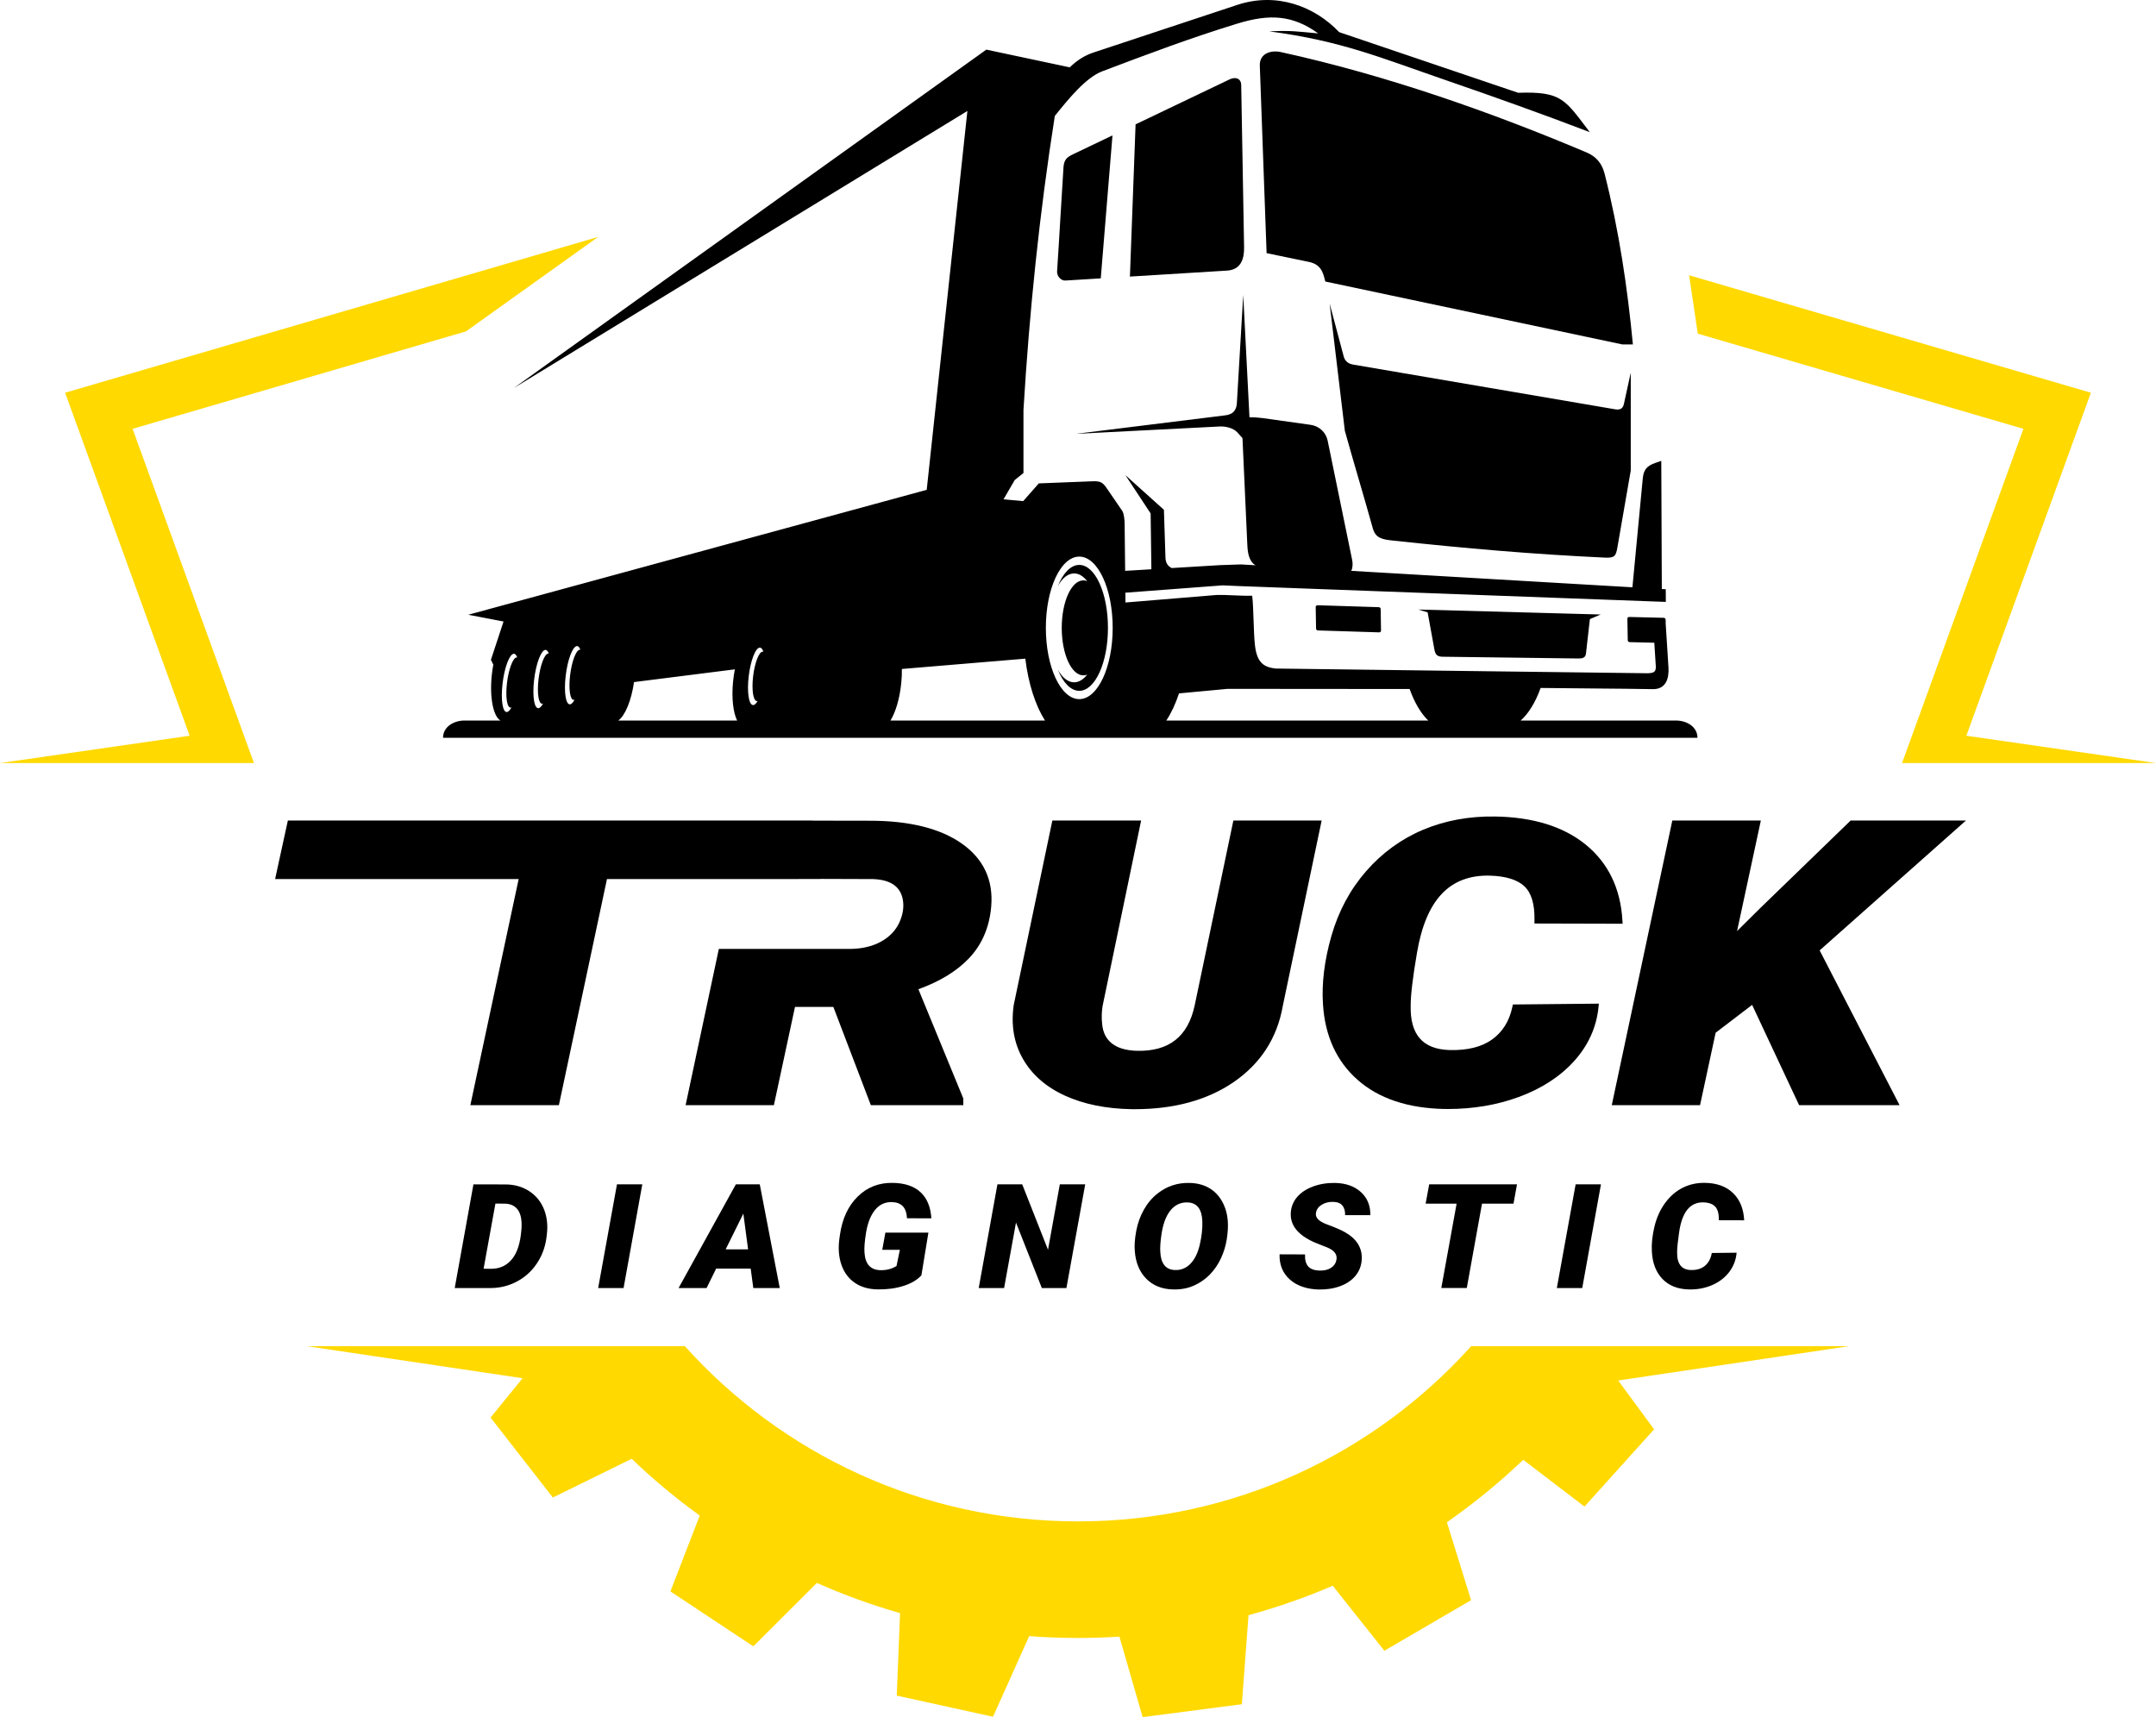 <?xml version="1.0" encoding="UTF-8"?> <svg xmlns="http://www.w3.org/2000/svg" width="113" height="90" viewBox="0 0 113 90" fill="none"><g clip-path="url(#clip0_6_6)"><path d="M23.833 67.51L24.814 62.076L26.48 62.08C26.971 62.08 27.399 62.204 27.764 62.45C28.131 62.698 28.39 63.036 28.543 63.464C28.675 63.84 28.715 64.245 28.664 64.68L28.636 64.908C28.566 65.396 28.397 65.838 28.13 66.233C27.863 66.629 27.519 66.94 27.099 67.164C26.678 67.39 26.224 67.505 25.736 67.51H23.833ZM25.966 63.083L25.346 66.498L25.736 66.502C26.193 66.502 26.559 66.333 26.836 65.994C27.112 65.656 27.276 65.138 27.328 64.442L27.336 64.318C27.354 63.921 27.289 63.618 27.142 63.412C26.993 63.205 26.771 63.097 26.476 63.087L25.966 63.083Z" fill="#010000"></path><path d="M32.683 67.51H31.351L32.336 62.076H33.664L32.683 67.51Z" fill="#010000"></path><path d="M39.345 66.491H37.535L37.033 67.51H35.566L38.567 62.076H39.821L40.868 67.51H39.482L39.345 66.491ZM38.033 65.483H39.209L38.96 63.609L38.033 65.483Z" fill="#010000"></path><path d="M48.293 66.842C48.08 67.081 47.77 67.265 47.362 67.396C46.955 67.526 46.503 67.588 46.008 67.581C45.533 67.576 45.132 67.461 44.805 67.237C44.478 67.014 44.244 66.702 44.104 66.301C43.964 65.9 43.926 65.449 43.991 64.945L44.023 64.722C44.142 63.879 44.451 63.211 44.951 62.718C45.45 62.225 46.062 61.986 46.787 61.998C47.42 62.008 47.907 62.171 48.247 62.486C48.587 62.803 48.776 63.259 48.815 63.856L47.538 63.853C47.52 63.563 47.445 63.352 47.314 63.218C47.183 63.084 46.997 63.013 46.756 63.005C46.397 62.993 46.102 63.128 45.868 63.41C45.635 63.692 45.475 64.095 45.389 64.62C45.317 65.067 45.29 65.415 45.311 65.664C45.35 66.263 45.632 66.566 46.156 66.574C46.473 66.579 46.75 66.505 46.989 66.354L47.164 65.506H46.241L46.405 64.607H48.659L48.293 66.842Z" fill="#010000"></path><path d="M55.893 67.51H54.605L53.25 64.079L52.627 67.51H51.296L52.277 62.076H53.577L54.928 65.505L55.547 62.076H56.878L55.893 67.51Z" fill="#010000"></path><path d="M61.497 67.584C60.908 67.572 60.435 67.385 60.08 67.024C59.724 66.663 59.523 66.18 59.477 65.576C59.451 65.278 59.475 64.926 59.551 64.522C59.626 64.118 59.76 63.745 59.952 63.404C60.144 63.063 60.384 62.779 60.672 62.553C61.154 62.172 61.71 61.988 62.338 62.001C62.725 62.008 63.063 62.093 63.352 62.256C63.641 62.419 63.874 62.653 64.047 62.96C64.221 63.266 64.323 63.614 64.351 64.005C64.371 64.281 64.354 64.595 64.298 64.947C64.243 65.299 64.14 65.635 63.991 65.955C63.841 66.275 63.649 66.557 63.412 66.801C63.176 67.044 62.898 67.237 62.577 67.381C62.257 67.524 61.897 67.592 61.497 67.584ZM63.016 63.994C62.989 63.372 62.737 63.048 62.26 63.023C61.891 63.006 61.586 63.145 61.345 63.443C61.103 63.741 60.944 64.179 60.866 64.759C60.816 65.117 60.799 65.394 60.812 65.591C60.838 66.223 61.093 66.548 61.575 66.566C61.891 66.58 62.164 66.471 62.392 66.238C62.62 66.006 62.785 65.667 62.886 65.223C62.988 64.78 63.031 64.369 63.016 63.994Z" fill="#010000"></path><path d="M70.044 66.039C70.101 65.758 69.943 65.541 69.569 65.386L68.93 65.132C68.034 64.747 67.609 64.222 67.653 63.557C67.671 63.254 67.78 62.983 67.98 62.745C68.18 62.508 68.457 62.323 68.81 62.191C69.162 62.059 69.547 61.996 69.966 62.001C70.526 62.011 70.977 62.168 71.318 62.471C71.659 62.775 71.828 63.181 71.823 63.691H70.499C70.507 63.482 70.461 63.315 70.361 63.19C70.261 63.064 70.097 62.998 69.868 62.993C69.645 62.988 69.448 63.038 69.277 63.142C69.105 63.247 69.004 63.388 68.973 63.564C68.924 63.813 69.116 64.017 69.551 64.176C69.986 64.335 70.302 64.472 70.499 64.587C71.119 64.942 71.41 65.423 71.371 66.027C71.35 66.341 71.245 66.616 71.056 66.852C70.866 67.089 70.603 67.272 70.267 67.401C69.931 67.53 69.554 67.593 69.137 67.587C68.83 67.582 68.546 67.537 68.283 67.449C68.022 67.362 67.797 67.235 67.61 67.069C67.231 66.733 67.049 66.292 67.065 65.743L68.4 65.748C68.386 66.026 68.441 66.237 68.568 66.38C68.695 66.524 68.909 66.594 69.21 66.594C69.434 66.594 69.62 66.546 69.769 66.447C69.918 66.35 70.01 66.213 70.044 66.039Z" fill="#010000"></path><path d="M79.326 63.086H77.675L76.877 67.509H75.542L76.344 63.086H74.72L74.907 62.075H79.509L79.326 63.086Z" fill="#010000"></path><path d="M82.928 67.51H81.597L82.582 62.076H83.909L82.928 67.51Z" fill="#010000"></path><path d="M91.019 65.658C90.986 66.039 90.855 66.377 90.629 66.674C90.401 66.969 90.103 67.197 89.733 67.357C89.363 67.516 88.962 67.592 88.532 67.584C87.94 67.572 87.474 67.389 87.134 67.036C86.794 66.683 86.609 66.203 86.577 65.599C86.554 65.196 86.6 64.757 86.715 64.281C86.831 63.806 87.019 63.392 87.28 63.04C87.541 62.689 87.848 62.425 88.203 62.249C88.557 62.073 88.944 61.99 89.365 61.997C89.982 62.007 90.471 62.185 90.831 62.531C91.19 62.877 91.385 63.353 91.416 63.96L90.089 63.956C90.094 63.626 90.032 63.389 89.902 63.247C89.772 63.106 89.567 63.03 89.287 63.02C88.586 62.998 88.159 63.52 88.006 64.587C87.936 65.07 87.901 65.414 87.901 65.621C87.888 66.233 88.124 66.548 88.61 66.566C88.923 66.575 89.174 66.501 89.361 66.343C89.548 66.186 89.667 65.962 89.719 65.673L91.019 65.658Z" fill="#010000"></path><path d="M62.621 52.672C62.271 54.334 61.268 55.119 59.578 55.076C59.01 55.058 58.57 54.926 58.269 54.684C57.966 54.441 57.801 54.103 57.763 53.647C57.731 53.362 57.74 53.055 57.785 52.745L59.808 43.007H55.156L53.132 52.673C52.98 53.724 53.142 54.675 53.613 55.499C54.085 56.327 54.828 56.976 55.822 57.429C56.805 57.876 57.978 58.114 59.309 58.135C59.366 58.136 59.423 58.136 59.48 58.136C61.542 58.136 63.284 57.658 64.659 56.715C66.075 55.744 66.942 54.398 67.235 52.718L69.27 43.007H64.643L62.621 52.672Z" fill="black"></path><path d="M79.261 52.793C79.106 53.521 78.75 54.09 78.202 54.483C77.655 54.875 76.912 55.06 75.972 55.036C74.563 54.993 73.897 54.226 73.936 52.686C73.936 52.146 74.047 51.223 74.266 49.942C74.736 47.162 75.975 45.84 78.095 45.895C78.918 45.92 79.523 46.106 79.891 46.448C80.261 46.791 80.441 47.389 80.425 48.223L80.422 48.404L85.045 48.416L85.033 48.226C84.932 46.56 84.288 45.231 83.119 44.276C81.951 43.322 80.346 42.824 78.352 42.796C76.996 42.775 75.731 43.009 74.588 43.49C73.445 43.97 72.44 44.701 71.6 45.663C70.763 46.622 70.152 47.762 69.782 49.053C69.415 50.337 69.266 51.542 69.34 52.635C69.441 54.292 70.052 55.627 71.157 56.601C72.264 57.578 73.798 58.09 75.714 58.125C75.776 58.126 75.837 58.126 75.898 58.126C77.213 58.126 78.455 57.916 79.591 57.501C80.786 57.064 81.765 56.43 82.501 55.616C83.24 54.799 83.67 53.852 83.779 52.802L83.799 52.604L79.292 52.648L79.261 52.793Z" fill="black"></path><path d="M103.038 43.007H96.995L92.285 47.569L91.043 48.8L92.289 43.007H87.649L84.476 57.925H89.103L89.92 54.129L91.832 52.669L94.294 57.925H99.56L95.371 49.813L103.038 43.007Z" fill="black"></path><path d="M50.406 44.211C49.279 43.419 47.661 43.017 45.599 43.017L42.596 43.012L42.597 43.007H15.087L14.419 46.075H27.184L24.652 57.925H29.292L31.812 46.075H41.77L41.942 46.07L42.918 46.071L43.075 46.066L45.76 46.075C46.658 46.111 47.165 46.447 47.309 47.101C47.392 47.5 47.334 47.92 47.136 48.351C46.941 48.777 46.611 49.117 46.157 49.363C45.697 49.611 45.145 49.736 44.516 49.736H37.676L35.934 57.925H40.561L41.667 52.775H43.677L45.643 57.925H50.489V57.575L48.135 51.848C49.255 51.445 50.146 50.9 50.786 50.227C51.466 49.512 51.858 48.6 51.951 47.514C52.07 46.127 51.551 45.016 50.406 44.211Z" fill="black"></path><path d="M24.424 17.368L31.351 12.417L3.413 20.584L9.94 38.562L0 39.994H13.31L6.95 22.476L24.424 17.368Z" fill="#FFD900"></path><path fill-rule="evenodd" clip-rule="evenodd" d="M79.836 76.513C78.59 77.702 77.252 78.797 75.835 79.786L77.101 83.87L72.557 86.52L69.851 83.114C68.428 83.726 66.954 84.243 65.437 84.657L65.088 89.324L59.888 90L58.671 85.781C57.953 85.826 57.23 85.85 56.5 85.85C55.639 85.85 54.786 85.818 53.941 85.755L52.046 89.98L47.001 88.872L47.174 84.549C45.676 84.12 44.219 83.59 42.814 82.967L39.485 86.29L35.138 83.41L36.675 79.436C35.418 78.526 34.225 77.531 33.107 76.46L28.976 78.49L25.712 74.3L27.389 72.237L16.082 70.556C22.687 70.556 29.291 70.556 35.895 70.556C40.961 76.193 48.315 79.741 56.5 79.741C64.685 79.741 72.039 76.193 77.106 70.556C83.71 70.556 90.314 70.556 96.918 70.556L84.812 72.356L86.695 74.915L83.046 78.964L79.836 76.513Z" fill="#FFD900"></path><path fill-rule="evenodd" clip-rule="evenodd" d="M74.857 37.765C74.47 37.393 74.134 36.821 73.881 36.113L64.341 36.105L61.794 36.343C61.612 36.893 61.387 37.375 61.129 37.765L74.857 37.765ZM54.769 37.765C54.268 36.975 53.898 35.837 53.739 34.522L47.269 35.063C47.273 35.293 47.263 35.539 47.237 35.794C47.157 36.613 46.938 37.335 46.67 37.765H54.769ZM33.23 35.75C33.091 36.722 32.761 37.515 32.404 37.765H38.634C38.427 37.347 38.336 36.587 38.422 35.719C38.444 35.499 38.475 35.285 38.515 35.082L33.23 35.75ZM84.771 28.689C84.692 29.144 84.63 29.25 84.113 29.226C80.241 29.044 76.844 28.744 73.004 28.333C72.429 28.272 72.094 28.202 71.951 27.689C71.503 26.079 70.934 24.19 70.486 22.58C70.22 20.356 69.954 18.131 69.688 15.908C69.935 16.835 70.181 17.762 70.428 18.689C70.49 18.922 70.666 19.065 70.909 19.107C75.492 19.889 80.076 20.671 84.659 21.454C84.913 21.497 85.059 21.412 85.11 21.179C85.231 20.63 85.351 20.081 85.471 19.532C85.471 21.242 85.471 22.951 85.471 24.661C85.237 26.004 85.004 27.346 84.771 28.689ZM83.329 32.449C83.26 33.052 83.192 33.654 83.123 34.257C83.098 34.478 82.936 34.516 82.735 34.513C80.342 34.483 77.994 34.451 75.603 34.421C75.31 34.417 75.226 34.296 75.177 34.026C75.06 33.383 74.942 32.739 74.825 32.096C74.663 32.047 74.5 31.997 74.338 31.947C77.523 32.034 80.709 32.121 83.894 32.208C83.705 32.288 83.517 32.369 83.329 32.449ZM72.363 31.92L72.382 33.054C72.383 33.105 72.338 33.145 72.285 33.144L69.074 33.043C69.02 33.041 68.978 32.998 68.977 32.947L68.958 31.813C68.957 31.762 69.001 31.721 69.055 31.723L72.266 31.824C72.319 31.826 72.362 31.869 72.363 31.92ZM85.038 18.054C79.845 16.954 74.652 15.855 69.46 14.755C69.339 14.231 69.212 13.853 68.587 13.724C67.853 13.572 67.119 13.42 66.385 13.268C66.263 9.967 66.151 6.743 66.029 3.442C66.006 2.805 66.599 2.613 67.134 2.73C72.698 3.946 78.264 5.918 83.174 7.999C83.67 8.209 83.967 8.582 84.1 9.105C84.858 12.088 85.297 15.071 85.583 18.054C85.401 18.054 85.22 18.054 85.038 18.054ZM58.307 7.098C57.619 7.427 56.929 7.757 56.236 8.087C55.903 8.246 55.765 8.382 55.739 8.778C55.616 10.646 55.529 12.349 55.404 14.221C55.387 14.477 55.612 14.718 55.837 14.704C56.453 14.666 57.072 14.628 57.693 14.59L58.307 7.098ZM64.447 4.16C62.795 4.948 61.158 5.733 59.518 6.518L59.221 14.496C60.923 14.392 62.629 14.287 64.315 14.183C65.044 14.138 65.216 13.556 65.205 12.964C65.155 10.128 65.104 7.291 65.054 4.455C65.048 4.117 64.765 4.008 64.447 4.16ZM27.108 34.459C27.097 34.456 27.085 34.455 27.073 34.457C26.879 34.48 26.654 35.088 26.57 35.814C26.486 36.54 26.576 37.11 26.77 37.086C26.782 37.085 26.794 37.081 26.807 37.075C26.729 37.222 26.648 37.31 26.57 37.32C26.345 37.347 26.241 36.686 26.338 35.843C26.435 34.999 26.697 34.294 26.923 34.266C27 34.257 27.063 34.328 27.108 34.459ZM28.762 34.257C28.751 34.254 28.74 34.253 28.727 34.255C28.533 34.279 28.308 34.887 28.224 35.613C28.14 36.339 28.23 36.908 28.424 36.885C28.436 36.883 28.448 36.88 28.461 36.874C28.383 37.02 28.302 37.109 28.225 37.118C27.999 37.146 27.895 36.484 27.992 35.641C28.09 34.798 28.351 34.092 28.577 34.064C28.654 34.055 28.717 34.126 28.762 34.257ZM30.417 34.056C30.405 34.053 30.394 34.052 30.382 34.053C30.187 34.077 29.962 34.685 29.878 35.411C29.794 36.137 29.884 36.706 30.078 36.683C30.09 36.681 30.103 36.678 30.115 36.672C30.037 36.818 29.956 36.907 29.879 36.916C29.653 36.944 29.549 36.282 29.646 35.439C29.744 34.596 30.005 33.89 30.231 33.863C30.308 33.853 30.371 33.924 30.417 34.056ZM40.011 34.16C40 34.156 39.988 34.154 39.976 34.154C39.782 34.154 39.556 34.734 39.472 35.45C39.389 36.166 39.478 36.746 39.673 36.746C39.685 36.746 39.697 36.744 39.709 36.739C39.632 36.877 39.55 36.955 39.473 36.955C39.247 36.955 39.143 36.281 39.241 35.45C39.338 34.618 39.6 33.944 39.825 33.944C39.902 33.944 39.965 34.023 40.011 34.16ZM56.982 30.458C56.917 30.432 56.85 30.419 56.782 30.419C56.155 30.419 55.648 31.534 55.648 32.908C55.648 34.283 56.155 35.398 56.782 35.398C56.85 35.398 56.917 35.385 56.982 35.359C56.781 35.615 56.547 35.762 56.298 35.762C55.973 35.762 55.675 35.514 55.444 35.102C55.719 35.781 56.12 36.208 56.567 36.208C57.397 36.208 58.07 34.731 58.07 32.908C58.07 31.086 57.397 29.609 56.567 29.609C56.12 29.609 55.719 30.036 55.444 30.715C55.675 30.303 55.973 30.055 56.298 30.055C56.548 30.055 56.782 30.202 56.982 30.458ZM58.318 32.908C58.318 34.972 57.534 36.644 56.567 36.644C55.599 36.644 54.815 34.972 54.815 32.908C54.815 30.845 55.599 29.173 56.567 29.173C57.534 29.173 58.318 30.845 58.318 32.908ZM86.352 35.287C86.688 35.277 86.795 35.219 86.784 34.918C86.777 34.75 86.737 34.133 86.705 33.688L85.411 33.656C85.358 33.655 85.315 33.611 85.314 33.56L85.294 32.427C85.293 32.376 85.338 32.336 85.391 32.337L87.202 32.381C87.255 32.383 87.298 32.426 87.299 32.477L87.303 32.706C87.344 33.35 87.42 34.556 87.447 34.972C87.486 35.574 87.307 36.131 86.627 36.12C84.739 36.087 82.669 36.085 80.748 36.058C80.478 36.805 80.118 37.398 79.702 37.765H87.838C88.402 37.765 88.967 38.09 88.967 38.67C58.439 38.67 53.748 38.67 23.221 38.67C23.221 38.09 23.786 37.765 24.349 37.765H26.229C25.858 37.549 25.657 36.583 25.771 35.422C25.791 35.22 25.82 35.024 25.855 34.836L25.73 34.582C25.95 33.913 26.171 33.243 26.392 32.575C25.775 32.457 25.159 32.339 24.543 32.221L48.571 25.673L50.703 5.816C42.783 10.654 34.862 15.493 26.941 20.331C35.193 14.421 43.444 8.511 51.696 2.601L56.067 3.53C56.414 3.194 56.813 2.918 57.301 2.756C59.817 1.923 62.333 1.089 64.849 0.256C66.885 -0.418 68.874 0.304 70.189 1.685C73.315 2.745 76.442 3.804 79.569 4.863C81.878 4.783 82.027 5.232 83.325 6.927C80.828 5.973 78.353 5.089 75.864 4.232C72.326 3.012 70.284 2.139 66.525 1.644C67.682 1.584 68.079 1.663 69.089 1.751C67.75 0.786 66.545 0.717 64.845 1.239C62.359 2.003 60.252 2.799 57.77 3.738C56.914 4.062 55.992 5.193 55.285 6.078C54.475 11.213 53.951 16.347 53.642 21.484C53.642 22.586 53.642 23.689 53.642 24.792L53.184 25.16L52.596 26.172C52.94 26.203 53.283 26.234 53.627 26.265C53.9 25.955 54.172 25.645 54.445 25.336C55.342 25.3 56.239 25.265 57.136 25.23C57.618 25.212 57.757 25.215 58.013 25.599C58.215 25.9 58.62 26.48 58.822 26.781C58.909 26.912 58.943 27.268 58.944 27.43C58.953 28.268 58.962 29.096 58.971 29.92L60.346 29.837L60.307 26.911C59.866 26.242 59.425 25.573 58.984 24.904C59.657 25.509 60.33 26.115 61.003 26.72C61.03 27.555 61.057 28.389 61.084 29.224C61.091 29.508 61.215 29.675 61.41 29.773L63.952 29.62L65.041 29.583L65.807 29.627C65.442 29.425 65.391 28.918 65.374 28.548L65.121 22.964C65.036 22.869 64.958 22.783 64.859 22.671C64.653 22.434 64.236 22.339 63.932 22.353C61.417 22.482 58.902 22.61 56.386 22.739C59 22.415 61.614 22.092 64.228 21.768C64.629 21.718 64.805 21.5 64.827 21.123C64.938 19.236 65.049 17.349 65.16 15.462L65.487 21.871C65.67 21.864 65.89 21.879 66.166 21.912C67.008 22.03 67.851 22.149 68.694 22.267C69.135 22.329 69.494 22.654 69.584 23.092C70.026 25.235 70.428 27.21 70.87 29.352C70.908 29.538 70.901 29.755 70.823 29.92L85.558 30.782L86.101 25.075C86.144 24.623 86.31 24.418 86.765 24.261C86.867 24.226 86.969 24.191 87.071 24.156L87.099 30.872L87.305 30.884L87.309 31.548L64.905 30.717L64.087 30.68L58.983 31.065L58.988 31.579L63.742 31.186C64.371 31.167 65 31.242 65.63 31.223C65.711 31.917 65.694 33.132 65.775 33.827C65.881 34.738 66.242 34.966 66.845 35.04C73.376 35.119 79.761 35.213 86.352 35.287Z" fill="black"></path><path d="M113 39.994L103.06 38.562L109.587 20.584L88.53 14.428L88.984 17.488L106.051 22.476L99.69 39.994H113Z" fill="#FFD900"></path></g><defs><clipPath id="clip0_6_6"><rect width="113" height="90" fill="white"></rect></clipPath></defs></svg> 